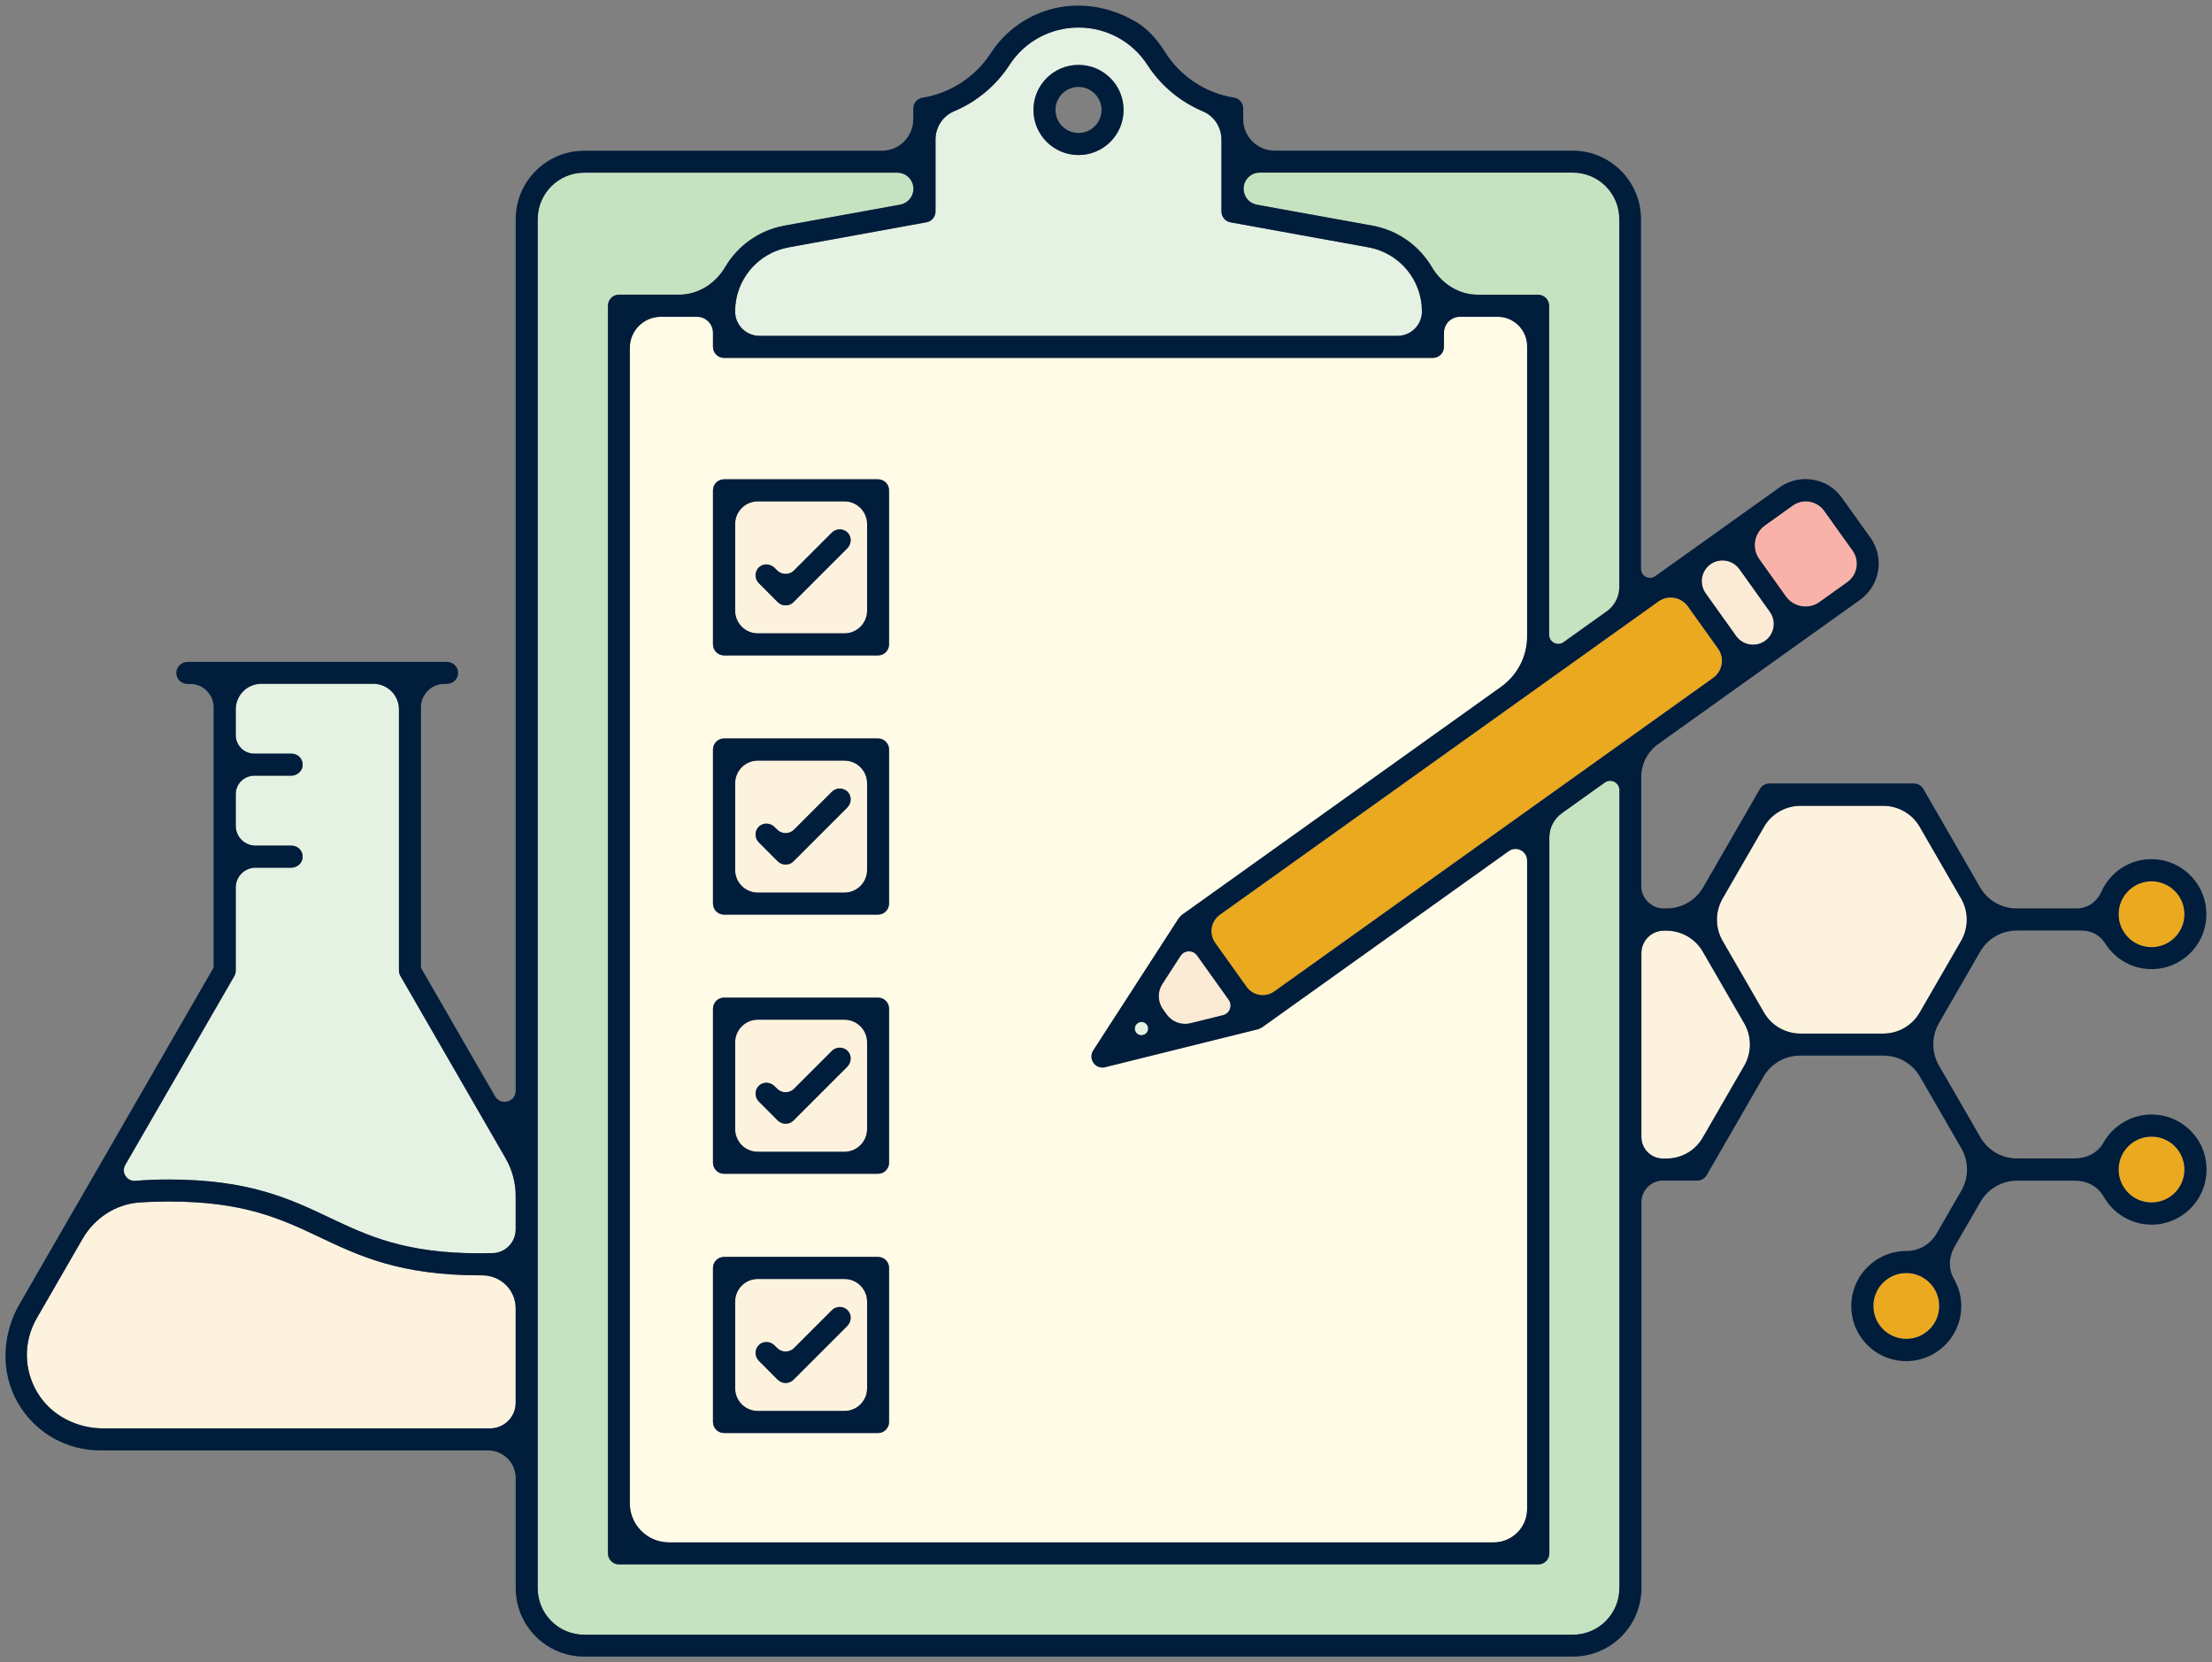 <svg width="201" height="151" viewBox="0 0 201 151" fill="none" xmlns="http://www.w3.org/2000/svg">
<rect x="0" y="0" width="201" height="151" fill="#808080" stroke="none"/>
<g clip-path="url(#clip0_4_2803)">
<path d="M195.505 109.246C197.158 109.246 198.498 107.906 198.498 106.253C198.498 104.6 197.158 103.26 195.505 103.26C193.852 103.26 192.512 104.6 192.512 106.253C192.512 107.906 193.852 109.246 195.505 109.246Z" fill="#EBA920"/>
<path d="M173.221 121.639C174.874 121.639 176.215 120.299 176.215 118.646C176.215 116.993 174.874 115.653 173.221 115.653C171.568 115.653 170.228 116.993 170.228 118.646C170.228 120.299 171.568 121.639 173.221 121.639Z" fill="#EBA920"/>
<path d="M36.388 88.674C36.298 88.524 36.258 88.354 36.258 88.174V64.458C36.258 63.177 35.217 62.136 33.935 62.136H23.744C22.463 62.136 21.422 63.177 21.422 64.458V66.801C21.422 67.732 22.173 68.483 23.104 68.483H26.497C27.078 68.483 27.549 68.983 27.498 69.584C27.448 70.104 26.978 70.485 26.457 70.485H23.104C22.173 70.485 21.422 71.235 21.422 72.166V75.04C21.422 76.031 22.223 76.841 23.224 76.841H26.497C27.078 76.841 27.549 77.342 27.498 77.943C27.448 78.463 26.978 78.844 26.457 78.844H23.224C22.233 78.844 21.422 79.644 21.422 80.635V88.183C21.422 88.364 21.372 88.534 21.292 88.684L11.382 105.842C10.991 106.513 11.522 107.344 12.293 107.284C13.264 107.204 14.275 107.164 15.346 107.164C22.643 107.164 26.347 108.916 29.921 110.617C33.455 112.289 36.788 113.871 43.645 113.871C44.036 113.871 44.416 113.861 44.787 113.851C45.948 113.811 46.859 112.85 46.859 111.689V108.665C46.859 107.464 46.538 106.283 45.938 105.242L36.388 88.674Z" fill="#E5F2E3"/>
<path d="M76.73 45.548H68.862C67.721 45.548 66.8 46.469 66.8 47.61V55.479C66.8 56.62 67.721 57.541 68.862 57.541H76.73C77.871 57.541 78.792 56.62 78.792 55.479V47.61C78.792 46.469 77.871 45.548 76.73 45.548ZM76.99 49.823L72.105 54.708C71.905 54.908 71.655 54.998 71.395 54.998C71.134 54.998 70.884 54.898 70.684 54.708L68.942 52.976C68.532 52.566 68.552 51.875 69.012 51.494C69.412 51.164 70.013 51.224 70.384 51.594L70.614 51.825C71.034 52.245 71.725 52.245 72.145 51.825L75.589 48.381C75.999 47.971 76.69 47.991 77.071 48.451C77.421 48.852 77.361 49.452 76.99 49.823Z" fill="#FCF2DE"/>
<path d="M76.73 69.093H68.862C67.721 69.093 66.8 70.014 66.8 71.155V79.024C66.8 80.165 67.721 81.086 68.862 81.086H76.73C77.871 81.086 78.792 80.165 78.792 79.024V71.155C78.792 70.014 77.871 69.093 76.73 69.093ZM76.99 73.378L72.105 78.263C71.905 78.463 71.655 78.553 71.395 78.553C71.134 78.553 70.884 78.453 70.684 78.263L68.942 76.531C68.532 76.121 68.552 75.43 69.012 75.049C69.412 74.719 70.013 74.779 70.384 75.15L70.614 75.38C71.034 75.8 71.725 75.8 72.145 75.38L75.589 71.936C75.999 71.526 76.69 71.546 77.071 72.006C77.421 72.407 77.361 73.007 76.99 73.378Z" fill="#FCF2DE"/>
<path d="M114.2 18.589L124.701 20.491C127.033 20.912 128.965 22.323 130.096 24.245C130.997 25.757 132.549 26.768 134.301 26.768H139.756C140.307 26.768 140.757 27.218 140.757 27.769V57.641C140.757 58.322 141.528 58.722 142.079 58.322L146.003 55.519C146.714 55.018 147.134 54.197 147.134 53.326V19.891C147.134 17.558 145.242 15.666 142.91 15.666H114.45C113.639 15.666 112.988 16.317 112.988 17.128C112.998 17.858 113.509 18.469 114.2 18.589Z" fill="#C5E3C1"/>
<path d="M76.73 92.638H68.862C67.721 92.638 66.8 93.559 66.8 94.701V102.569C66.8 103.71 67.721 104.631 68.862 104.631H76.73C77.871 104.631 78.792 103.71 78.792 102.569V94.701C78.792 93.569 77.871 92.638 76.73 92.638ZM76.99 96.923L72.105 101.808C71.915 101.998 71.665 102.098 71.395 102.098C71.124 102.098 70.874 101.988 70.684 101.808L68.942 100.066C68.532 99.656 68.552 98.965 69.012 98.585C69.412 98.254 70.013 98.314 70.384 98.685L70.614 98.915C71.034 99.335 71.725 99.335 72.145 98.915L75.589 95.471C75.999 95.061 76.69 95.081 77.071 95.541C77.421 95.952 77.361 96.552 76.99 96.923Z" fill="#FCF2DE"/>
<path d="M138.775 57.801V31.453C138.775 29.982 137.574 28.78 136.103 28.78H132.669C131.868 28.78 131.217 29.431 131.217 30.232V31.513C131.217 32.064 130.767 32.514 130.216 32.514H65.789C65.238 32.514 64.788 32.064 64.788 31.513V30.232C64.788 29.431 64.137 28.78 63.336 28.78H60.053C58.491 28.78 57.23 30.041 57.23 31.603V136.585C57.23 138.547 58.821 140.139 60.783 140.139H135.742C137.414 140.139 138.775 138.778 138.775 137.106V78.183C138.775 77.322 137.804 76.821 137.104 77.322L114.68 93.339C114.57 93.389 114.45 93.439 114.34 93.499L100.425 96.953C100.345 96.973 100.265 96.983 100.185 96.983C99.865 96.983 99.564 96.833 99.374 96.562C99.134 96.232 99.124 95.782 99.344 95.441L107.132 83.398C107.222 83.308 107.302 83.218 107.392 83.128L136.423 62.386C137.894 61.335 138.775 59.623 138.775 57.801ZM80.794 129.187C80.794 129.738 80.344 130.188 79.793 130.188H65.789C65.238 130.188 64.788 129.738 64.788 129.187V115.192C64.788 114.642 65.238 114.191 65.789 114.191H79.783C80.334 114.191 80.784 114.642 80.784 115.192V129.187H80.794ZM80.794 105.642C80.794 106.193 80.344 106.643 79.793 106.643H65.789C65.238 106.643 64.788 106.193 64.788 105.642V91.637C64.788 91.087 65.238 90.636 65.789 90.636H79.783C80.334 90.636 80.784 91.087 80.784 91.637V105.642H80.794ZM80.794 82.097C80.794 82.648 80.344 83.098 79.793 83.098H65.789C65.238 83.098 64.788 82.648 64.788 82.097V68.092C64.788 67.541 65.238 67.091 65.789 67.091H79.783C80.334 67.091 80.784 67.541 80.784 68.092V82.097H80.794ZM80.794 58.542C80.794 59.093 80.344 59.543 79.793 59.543H65.789C65.238 59.543 64.788 59.093 64.788 58.542V44.547C64.788 43.996 65.238 43.546 65.789 43.546H79.783C80.334 43.546 80.784 43.996 80.784 44.547V58.542H80.794Z" fill="#FFFBE7"/>
<path d="M162.28 54.187C162.981 55.168 164.352 55.399 165.333 54.698L167.866 52.886C168.787 52.225 168.997 50.944 168.346 50.023L165.764 46.409C165.103 45.488 163.822 45.278 162.901 45.928L160.368 47.74C159.387 48.441 159.157 49.813 159.857 50.794L162.28 54.187Z" fill="#F9B2A9"/>
<path d="M157.765 57.781C158.366 58.632 159.547 58.822 160.398 58.222C161.249 57.621 161.439 56.44 160.839 55.589L158.066 51.705C157.465 50.854 156.284 50.663 155.433 51.264C154.582 51.865 154.392 53.046 154.992 53.897L157.765 57.781Z" fill="#FAEAD6"/>
<path d="M105.63 89.395C105.17 90.106 105.2 91.016 105.681 91.697L106.021 92.168C106.511 92.849 107.362 93.169 108.183 92.969L111.136 92.238C111.757 92.088 112.027 91.357 111.657 90.836L108.784 86.812C108.413 86.291 107.633 86.311 107.282 86.842L105.63 89.395Z" fill="#FAEAD6"/>
<path d="M156.113 58.922L153.381 55.098C152.76 54.237 151.559 54.037 150.698 54.648L110.836 83.118C110.015 83.699 109.825 84.84 110.415 85.661L113.268 89.655C113.849 90.476 114.99 90.666 115.811 90.076L155.663 61.605C156.534 60.984 156.734 59.783 156.113 58.922Z" fill="#EBA920"/>
<path d="M178.207 81.636L174.443 75.12C173.762 73.938 172.491 73.208 171.129 73.208H163.601C162.23 73.208 160.969 73.938 160.288 75.12L156.524 81.636C155.843 82.818 155.843 84.279 156.524 85.471L160.288 91.988C160.969 93.169 162.24 93.9 163.601 93.9H171.129C172.501 93.9 173.762 93.169 174.443 91.988L178.207 85.471C178.897 84.279 178.897 82.818 178.207 81.636Z" fill="#FCF2DE"/>
<path d="M154.742 86.462C154.061 85.28 152.79 84.55 151.429 84.55H151.198C150.067 84.55 149.156 85.471 149.156 86.592V103.29C149.156 104.371 150.037 105.252 151.118 105.252H151.439C152.81 105.252 154.071 104.521 154.752 103.34L158.516 96.823C159.197 95.641 159.197 94.18 158.516 92.989L154.742 86.462Z" fill="#FCF2DE"/>
<path d="M195.505 86.051C197.158 86.051 198.498 84.711 198.498 83.058C198.498 81.405 197.158 80.065 195.505 80.065C193.852 80.065 192.512 81.405 192.512 83.058C192.512 84.711 193.852 86.051 195.505 86.051Z" fill="#EBA920"/>
<path d="M76.73 116.193H68.862C67.721 116.193 66.8 117.114 66.8 118.256V126.124C66.8 127.265 67.721 128.186 68.862 128.186H76.73C77.871 128.186 78.792 127.265 78.792 126.124V118.256C78.792 117.114 77.871 116.193 76.73 116.193ZM76.99 120.468L72.105 125.353C71.905 125.553 71.655 125.643 71.395 125.643C71.134 125.643 70.884 125.543 70.684 125.353L68.942 123.621C68.532 123.211 68.552 122.52 69.012 122.14C69.412 121.809 70.013 121.869 70.384 122.24L70.614 122.47C71.034 122.891 71.725 122.891 72.145 122.47L75.589 119.026C75.999 118.616 76.69 118.636 77.071 119.097C77.421 119.497 77.361 120.098 76.99 120.468Z" fill="#FCF2DE"/>
<path d="M103.218 93.119C102.918 93.579 103.338 94.17 103.869 94.03C104.279 93.93 104.459 93.439 104.219 93.089C103.969 92.748 103.448 92.758 103.218 93.119Z" fill="#E5F2E3"/>
<path d="M145.813 71.095L141.919 73.878C141.198 74.389 140.777 75.22 140.777 76.101V141.13C140.777 141.681 140.327 142.131 139.776 142.131H56.229C55.678 142.131 55.227 141.681 55.227 141.13V27.779C55.227 27.229 55.678 26.778 56.229 26.778H61.684C63.446 26.778 64.998 25.777 65.889 24.255C67.03 22.333 68.962 20.922 71.284 20.501L81.785 18.599C82.486 18.469 82.987 17.869 82.987 17.158C82.987 16.347 82.336 15.696 81.525 15.696H53.085C50.753 15.696 48.861 17.588 48.861 19.921V144.293C48.861 146.626 50.753 148.518 53.085 148.518H142.93C145.262 148.518 147.154 146.626 147.154 144.293V71.786C147.144 71.095 146.373 70.705 145.813 71.095Z" fill="#C5E3C1"/>
<path d="M66.79 28.29C66.79 29.511 67.781 30.502 69.002 30.502H126.983C128.204 30.502 129.195 29.511 129.195 28.29C129.195 25.427 127.153 22.974 124.33 22.463L111.797 20.191C111.317 20.101 110.976 19.691 110.976 19.21V12.673C110.976 11.562 110.326 10.541 109.294 10.11C107.252 9.259 105.49 7.798 104.259 5.906C102.898 3.773 100.545 2.502 98.003 2.502C95.46 2.502 93.107 3.773 91.726 5.916C90.495 7.808 88.733 9.259 86.691 10.12C85.67 10.551 85.009 11.572 85.009 12.683V19.22C85.009 19.701 84.659 20.121 84.188 20.201L71.655 22.473C68.842 22.984 66.79 25.427 66.79 28.29ZM98.003 5.896C100.255 5.896 102.097 7.728 102.097 9.99C102.097 12.252 100.265 14.085 98.003 14.085C95.74 14.085 93.908 12.252 93.908 9.99C93.908 7.728 95.75 5.896 98.003 5.896Z" fill="#E5F2E3"/>
<path d="M43.806 115.863C43.756 115.863 43.696 115.863 43.645 115.863C36.348 115.863 32.644 114.111 29.07 112.409C25.536 110.738 22.203 109.156 15.346 109.156C14.415 109.156 13.524 109.186 12.673 109.246C10.511 109.396 8.589 110.668 7.507 112.54L3.343 119.757C2.122 121.879 2.132 124.422 3.403 126.524C4.644 128.597 6.987 129.768 9.399 129.768H44.526C45.818 129.768 46.859 128.727 46.859 127.435V118.866C46.859 117.184 45.487 115.853 43.806 115.863Z" fill="#FCF2DE"/>
<path d="M98.002 14.085C100.255 14.085 102.097 12.252 102.097 9.99C102.097 7.728 100.265 5.896 98.002 5.896C95.74 5.896 93.908 7.728 93.908 9.99C93.908 12.252 95.75 14.085 98.002 14.085ZM98.002 7.898C99.154 7.898 100.095 8.839 100.095 9.99C100.095 11.141 99.154 12.082 98.002 12.082C96.851 12.082 95.91 11.141 95.91 9.99C95.91 8.839 96.851 7.898 98.002 7.898ZM79.793 43.546H65.789C65.238 43.546 64.788 43.996 64.788 44.547V58.542C64.788 59.093 65.238 59.543 65.789 59.543H79.783C80.334 59.543 80.784 59.093 80.784 58.542V44.547C80.794 43.996 80.344 43.546 79.793 43.546ZM76.73 57.541H68.862C67.721 57.541 66.8 56.62 66.8 55.479V47.61C66.8 46.469 67.721 45.548 68.862 45.548H76.73C77.871 45.548 78.792 46.469 78.792 47.61V55.479C78.792 56.62 77.871 57.541 76.73 57.541ZM68.952 52.976C68.541 52.566 68.561 51.875 69.022 51.494C69.422 51.164 70.023 51.224 70.394 51.594L70.624 51.825C71.044 52.245 71.735 52.245 72.155 51.825L75.599 48.381C76.009 47.971 76.7 47.991 77.081 48.451C77.411 48.852 77.351 49.452 76.98 49.823L72.095 54.708C71.895 54.908 71.645 54.998 71.385 54.998C71.124 54.998 70.874 54.898 70.674 54.708L68.952 52.976ZM79.793 67.091H65.789C65.238 67.091 64.788 67.541 64.788 68.092V82.087C64.788 82.638 65.238 83.088 65.789 83.088H79.783C80.334 83.088 80.784 82.638 80.784 82.087V68.092C80.794 67.541 80.344 67.091 79.793 67.091ZM76.73 81.096H68.862C67.721 81.096 66.8 80.175 66.8 79.034V71.165C66.8 70.024 67.721 69.103 68.862 69.103H76.73C77.871 69.103 78.792 70.024 78.792 71.165V79.034C78.792 80.165 77.871 81.096 76.73 81.096ZM68.952 76.521C68.541 76.111 68.561 75.42 69.022 75.04C69.422 74.709 70.023 74.769 70.394 75.14L70.624 75.37C71.044 75.79 71.735 75.79 72.155 75.37L75.599 71.926C76.009 71.516 76.7 71.536 77.081 71.996C77.411 72.397 77.351 72.997 76.98 73.368L72.095 78.253C71.895 78.453 71.645 78.543 71.385 78.543C71.124 78.543 70.874 78.443 70.674 78.253L68.952 76.521ZM79.793 90.636H65.789C65.238 90.636 64.788 91.087 64.788 91.637V105.632C64.788 106.183 65.238 106.633 65.789 106.633H79.783C80.334 106.633 80.784 106.183 80.784 105.632V91.637C80.794 91.087 80.344 90.636 79.793 90.636ZM76.73 104.641H68.862C67.721 104.641 66.8 103.72 66.8 102.579V94.701C66.8 93.559 67.721 92.638 68.862 92.638H76.73C77.871 92.638 78.792 93.559 78.792 94.701V102.569C78.792 103.72 77.871 104.641 76.73 104.641ZM68.952 100.066C68.541 99.656 68.561 98.965 69.022 98.585C69.422 98.254 70.023 98.314 70.394 98.685L70.624 98.915C71.044 99.335 71.735 99.335 72.155 98.915L75.599 95.471C76.009 95.061 76.7 95.081 77.081 95.541C77.411 95.942 77.351 96.542 76.98 96.913L72.095 101.798C71.905 101.988 71.655 102.088 71.385 102.088C71.114 102.088 70.864 101.978 70.674 101.798L68.952 100.066ZM79.793 114.191H65.789C65.238 114.191 64.788 114.642 64.788 115.192V129.187C64.788 129.738 65.238 130.188 65.789 130.188H79.783C80.334 130.188 80.784 129.738 80.784 129.187V115.192C80.794 114.632 80.344 114.191 79.793 114.191ZM76.73 128.186H68.862C67.721 128.186 66.8 127.265 66.8 126.124V118.256C66.8 117.114 67.721 116.193 68.862 116.193H76.73C77.871 116.193 78.792 117.114 78.792 118.256V126.124C78.792 127.265 77.871 128.186 76.73 128.186ZM68.952 123.621C68.541 123.211 68.561 122.52 69.022 122.14C69.422 121.809 70.023 121.869 70.394 122.24L70.624 122.47C71.044 122.891 71.735 122.891 72.155 122.47L75.599 119.026C76.009 118.616 76.7 118.636 77.081 119.097C77.411 119.497 77.351 120.098 76.98 120.468L72.095 125.353C71.895 125.553 71.645 125.643 71.385 125.643C71.124 125.643 70.874 125.543 70.674 125.353L68.952 123.621ZM196.386 101.328C194.153 100.947 192.121 102.058 191.13 103.82C190.62 104.731 189.599 105.242 188.558 105.242H183.272C181.901 105.242 180.639 104.511 179.959 103.33L176.185 96.793C175.504 95.612 175.504 94.15 176.185 92.959L179.938 86.452C180.619 85.27 181.891 84.54 183.252 84.54H189.188C190.039 84.54 190.83 84.97 191.28 85.691C192.322 87.353 194.294 88.364 196.466 87.953C198.388 87.583 199.97 86.051 200.37 84.139C201.061 80.906 198.598 78.053 195.485 78.053C193.463 78.053 191.721 79.274 190.95 81.006C190.55 81.907 189.709 82.528 188.728 82.528H183.242C181.871 82.528 180.609 81.797 179.928 80.615L174.773 71.676C174.593 71.366 174.263 71.175 173.902 71.175H160.788C160.428 71.175 160.098 71.366 159.917 71.676L154.762 80.615C154.081 81.797 152.81 82.528 151.449 82.528H151.178C150.047 82.528 149.136 81.606 149.136 80.485V70.605C149.136 69.403 149.717 68.282 150.688 67.592L169.017 54.498C170.839 53.196 171.259 50.663 169.958 48.842L167.415 45.288C166.995 44.697 166.444 44.197 165.774 43.896C164.392 43.286 162.881 43.446 161.709 44.277L150.407 52.345C149.867 52.726 149.116 52.345 149.116 51.685V19.911C149.116 16.477 146.333 13.684 142.89 13.684H115.821C114.25 13.684 112.968 12.403 112.968 10.831V9.85C112.968 9.369 112.628 8.939 112.147 8.869C109.555 8.458 107.242 6.937 105.851 4.704C105.17 3.623 104.329 2.642 103.238 1.992C98.303 -0.912 92.727 0.67 90.024 4.835C88.623 6.997 86.35 8.469 83.808 8.879C83.327 8.959 82.987 9.379 82.987 9.86V10.841C82.987 12.413 81.705 13.694 80.134 13.694H53.085C49.652 13.694 46.859 16.477 46.859 19.921V99.095C46.859 100.116 45.507 100.487 44.987 99.596L38.25 87.923V64.258C38.25 63.087 39.201 62.136 40.372 62.136H40.582C41.103 62.136 41.573 61.755 41.623 61.235C41.683 60.634 41.213 60.134 40.622 60.134H17.067C16.547 60.134 16.076 60.514 16.026 61.035C15.966 61.635 16.437 62.136 17.027 62.136H17.288C18.459 62.136 19.41 63.087 19.41 64.258V87.903L7.638 108.315L1.781 118.456C0.18 121.229 0.02 124.692 1.631 127.465C3.203 130.158 6.006 131.77 9.129 131.77H44.346C45.738 131.77 46.859 132.891 46.859 134.283V144.273C46.859 147.707 49.642 150.5 53.085 150.5H142.93C146.363 150.5 149.156 147.717 149.156 144.273V109.216C149.156 108.135 150.037 107.254 151.118 107.254H154.221C154.582 107.254 154.912 107.064 155.092 106.753L160.248 97.814C160.929 96.632 162.2 95.902 163.561 95.902H171.149C172.521 95.902 173.782 96.632 174.463 97.814L178.227 104.331C178.907 105.522 178.907 106.984 178.227 108.165L175.964 112.079C175.404 113.05 174.363 113.651 173.241 113.651H173.221C170.118 113.651 167.656 116.504 168.336 119.727C168.737 121.609 170.258 123.141 172.14 123.541C175.364 124.222 178.217 121.769 178.217 118.656C178.217 117.745 177.966 116.904 177.546 116.173C177.015 115.272 177.096 114.141 177.616 113.24L179.969 109.176C180.649 107.995 181.921 107.264 183.282 107.264H188.588C189.639 107.264 190.64 107.794 191.15 108.705C192.011 110.227 193.643 111.258 195.505 111.258C198.608 111.258 201.071 108.405 200.39 105.182C199.98 103.22 198.358 101.668 196.386 101.328ZM195.505 80.065C197.157 80.065 198.498 81.406 198.498 83.058C198.498 84.71 197.157 86.051 195.505 86.051C193.853 86.051 192.512 84.71 192.512 83.058C192.512 81.406 193.853 80.065 195.505 80.065ZM46.859 127.435C46.859 128.727 45.818 129.768 44.526 129.768H9.399C6.977 129.768 4.644 128.597 3.403 126.524C2.142 124.412 2.122 121.879 3.343 119.757L7.507 112.54C8.589 110.668 10.511 109.396 12.673 109.246C13.524 109.186 14.415 109.156 15.346 109.156C22.193 109.156 25.536 110.738 29.07 112.409C32.644 114.101 36.348 115.863 43.645 115.863C43.695 115.863 43.755 115.863 43.806 115.863C45.487 115.853 46.859 117.184 46.859 118.866V127.435ZM46.859 111.679C46.859 112.84 45.948 113.801 44.787 113.841C44.416 113.851 44.036 113.861 43.645 113.861C36.798 113.861 33.455 112.279 29.921 110.607C26.347 108.916 22.643 107.154 15.346 107.154C14.275 107.154 13.264 107.194 12.293 107.274C11.522 107.334 10.991 106.503 11.382 105.832L21.292 88.674C21.382 88.524 21.422 88.354 21.422 88.174V80.626C21.422 79.634 22.223 78.823 23.224 78.823H26.457C26.978 78.823 27.448 78.443 27.498 77.923C27.558 77.322 27.088 76.821 26.497 76.821H23.224C22.233 76.821 21.422 76.021 21.422 75.019V72.146C21.422 71.215 22.173 70.465 23.104 70.465H26.457C26.978 70.465 27.448 70.084 27.498 69.564C27.558 68.963 27.088 68.463 26.497 68.463H23.104C22.173 68.463 21.422 67.712 21.422 66.781V64.438C21.422 63.157 22.463 62.116 23.744 62.116H33.925C35.206 62.116 36.248 63.157 36.248 64.438V88.153C36.248 88.334 36.298 88.504 36.378 88.654L45.938 105.212C46.538 106.253 46.859 107.434 46.859 108.635V111.679ZM162.901 45.928C163.822 45.268 165.103 45.488 165.764 46.409L168.346 50.023C169.007 50.944 168.787 52.225 167.866 52.886L165.333 54.698C164.352 55.399 162.981 55.168 162.28 54.187L159.857 50.794C159.157 49.813 159.387 48.441 160.368 47.74L162.901 45.928ZM158.056 51.705L160.828 55.589C161.429 56.44 161.239 57.611 160.388 58.222C159.537 58.822 158.366 58.632 157.755 57.781L154.982 53.897C154.382 53.046 154.572 51.875 155.423 51.264C156.274 50.663 157.445 50.864 158.056 51.705ZM114.46 15.686H142.92C145.252 15.686 147.144 17.578 147.144 19.911V53.346C147.144 54.217 146.724 55.028 146.013 55.539L142.089 58.342C141.538 58.742 140.767 58.342 140.767 57.661V27.779C140.767 27.229 140.317 26.778 139.766 26.778H134.311C132.549 26.778 130.997 25.777 130.106 24.255C128.965 22.333 127.033 20.922 124.711 20.501L114.209 18.599C113.509 18.469 113.008 17.869 113.008 17.158C112.998 16.347 113.659 15.686 114.46 15.686ZM107.382 83.128C107.292 83.218 107.212 83.308 107.122 83.398L99.334 95.441C99.114 95.782 99.124 96.232 99.364 96.562C99.554 96.833 99.864 96.983 100.175 96.983C100.255 96.983 100.335 96.973 100.415 96.953L114.33 93.499C114.44 93.449 114.56 93.399 114.67 93.339L137.094 77.322C137.794 76.821 138.765 77.322 138.765 78.183V137.086C138.765 138.757 137.404 140.119 135.732 140.119H60.783C58.821 140.119 57.23 138.527 57.23 136.565V31.603C57.23 30.041 58.491 28.78 60.053 28.78H63.336C64.137 28.78 64.788 29.431 64.788 30.232V31.513C64.788 32.064 65.238 32.514 65.789 32.514H130.206C130.757 32.514 131.207 32.064 131.207 31.513V30.232C131.207 29.431 131.858 28.78 132.659 28.78H136.092C137.564 28.78 138.765 29.981 138.765 31.453V57.811C138.765 59.633 137.884 61.335 136.403 62.396L107.382 83.128ZM108.774 86.802L111.647 90.826C112.017 91.347 111.747 92.078 111.126 92.228L108.173 92.959C107.362 93.159 106.501 92.849 106.011 92.158L105.671 91.687C105.18 91.007 105.16 90.096 105.62 89.385L107.272 86.832C107.623 86.302 108.403 86.281 108.774 86.802ZM103.869 94.03C103.338 94.16 102.918 93.579 103.218 93.119C103.448 92.758 103.969 92.748 104.219 93.099C104.469 93.439 104.289 93.93 103.869 94.03ZM84.188 20.191C84.668 20.101 85.009 19.691 85.009 19.21V12.673C85.009 11.562 85.659 10.541 86.691 10.11C88.733 9.249 90.495 7.798 91.726 5.906C93.107 3.773 95.46 2.502 98.002 2.502C100.545 2.502 102.898 3.773 104.279 5.916C105.51 7.808 107.272 9.259 109.314 10.12C110.335 10.551 110.996 11.572 110.996 12.683V19.22C110.996 19.701 111.346 20.121 111.817 20.201L124.35 22.473C127.173 22.984 129.215 25.437 129.215 28.3C129.215 29.521 128.224 30.512 127.003 30.512H69.012C67.791 30.512 66.8 29.521 66.8 28.3C66.8 25.437 68.842 22.984 71.665 22.473L84.188 20.191ZM147.144 144.283C147.144 146.616 145.252 148.508 142.92 148.508H53.085C50.753 148.508 48.861 146.616 48.861 144.283V19.911C48.861 17.578 50.753 15.686 53.085 15.686H81.545C82.356 15.686 83.007 16.337 83.007 17.148C83.007 17.858 82.496 18.459 81.805 18.589L71.304 20.491C68.972 20.912 67.04 22.323 65.909 24.245C65.008 25.757 63.456 26.768 61.704 26.768H56.249C55.698 26.768 55.248 27.218 55.248 27.769V141.12C55.248 141.671 55.698 142.121 56.249 142.121H139.786C140.337 142.121 140.787 141.671 140.787 141.12V76.101C140.787 75.22 141.208 74.389 141.929 73.878L145.823 71.095C146.383 70.695 147.154 71.095 147.154 71.786V144.283H147.144ZM113.268 89.645L110.415 85.651C109.835 84.83 110.025 83.699 110.836 83.108L150.698 54.638C151.559 54.017 152.76 54.217 153.381 55.088L156.113 58.912C156.734 59.773 156.534 60.974 155.663 61.595L115.801 90.066C114.99 90.656 113.849 90.466 113.268 89.645ZM151.429 105.252H151.108C150.027 105.252 149.146 104.371 149.146 103.29V86.592C149.146 85.461 150.067 84.55 151.188 84.55H151.419C152.79 84.55 154.051 85.28 154.732 86.462L158.496 92.979C159.177 94.16 159.177 95.621 158.496 96.813L154.732 103.33C154.061 104.521 152.8 105.252 151.429 105.252ZM171.129 93.9H163.601C162.23 93.9 160.969 93.169 160.288 91.988L156.524 85.471C155.843 84.289 155.843 82.828 156.524 81.637L160.288 75.12C160.969 73.938 162.24 73.208 163.601 73.208H171.129C172.501 73.208 173.762 73.938 174.443 75.12L178.207 81.637C178.887 82.818 178.887 84.279 178.207 85.471L174.443 91.988C173.762 93.169 172.501 93.9 171.129 93.9ZM173.221 121.639C171.57 121.639 170.228 120.298 170.228 118.646C170.228 116.994 171.57 115.653 173.221 115.653C174.873 115.653 176.215 116.994 176.215 118.646C176.215 120.298 174.873 121.639 173.221 121.639ZM195.505 109.246C193.853 109.246 192.512 107.905 192.512 106.253C192.512 104.601 193.853 103.26 195.505 103.26C197.157 103.26 198.498 104.601 198.498 106.253C198.498 107.905 197.157 109.246 195.505 109.246Z" fill="#001D3B"/>
</g>
<defs>
<clipPath id="clip0_4_2803">
<rect width="200" height="150" fill="white" transform="translate(0.5 0.5)"/>
</clipPath>
</defs>
</svg>
